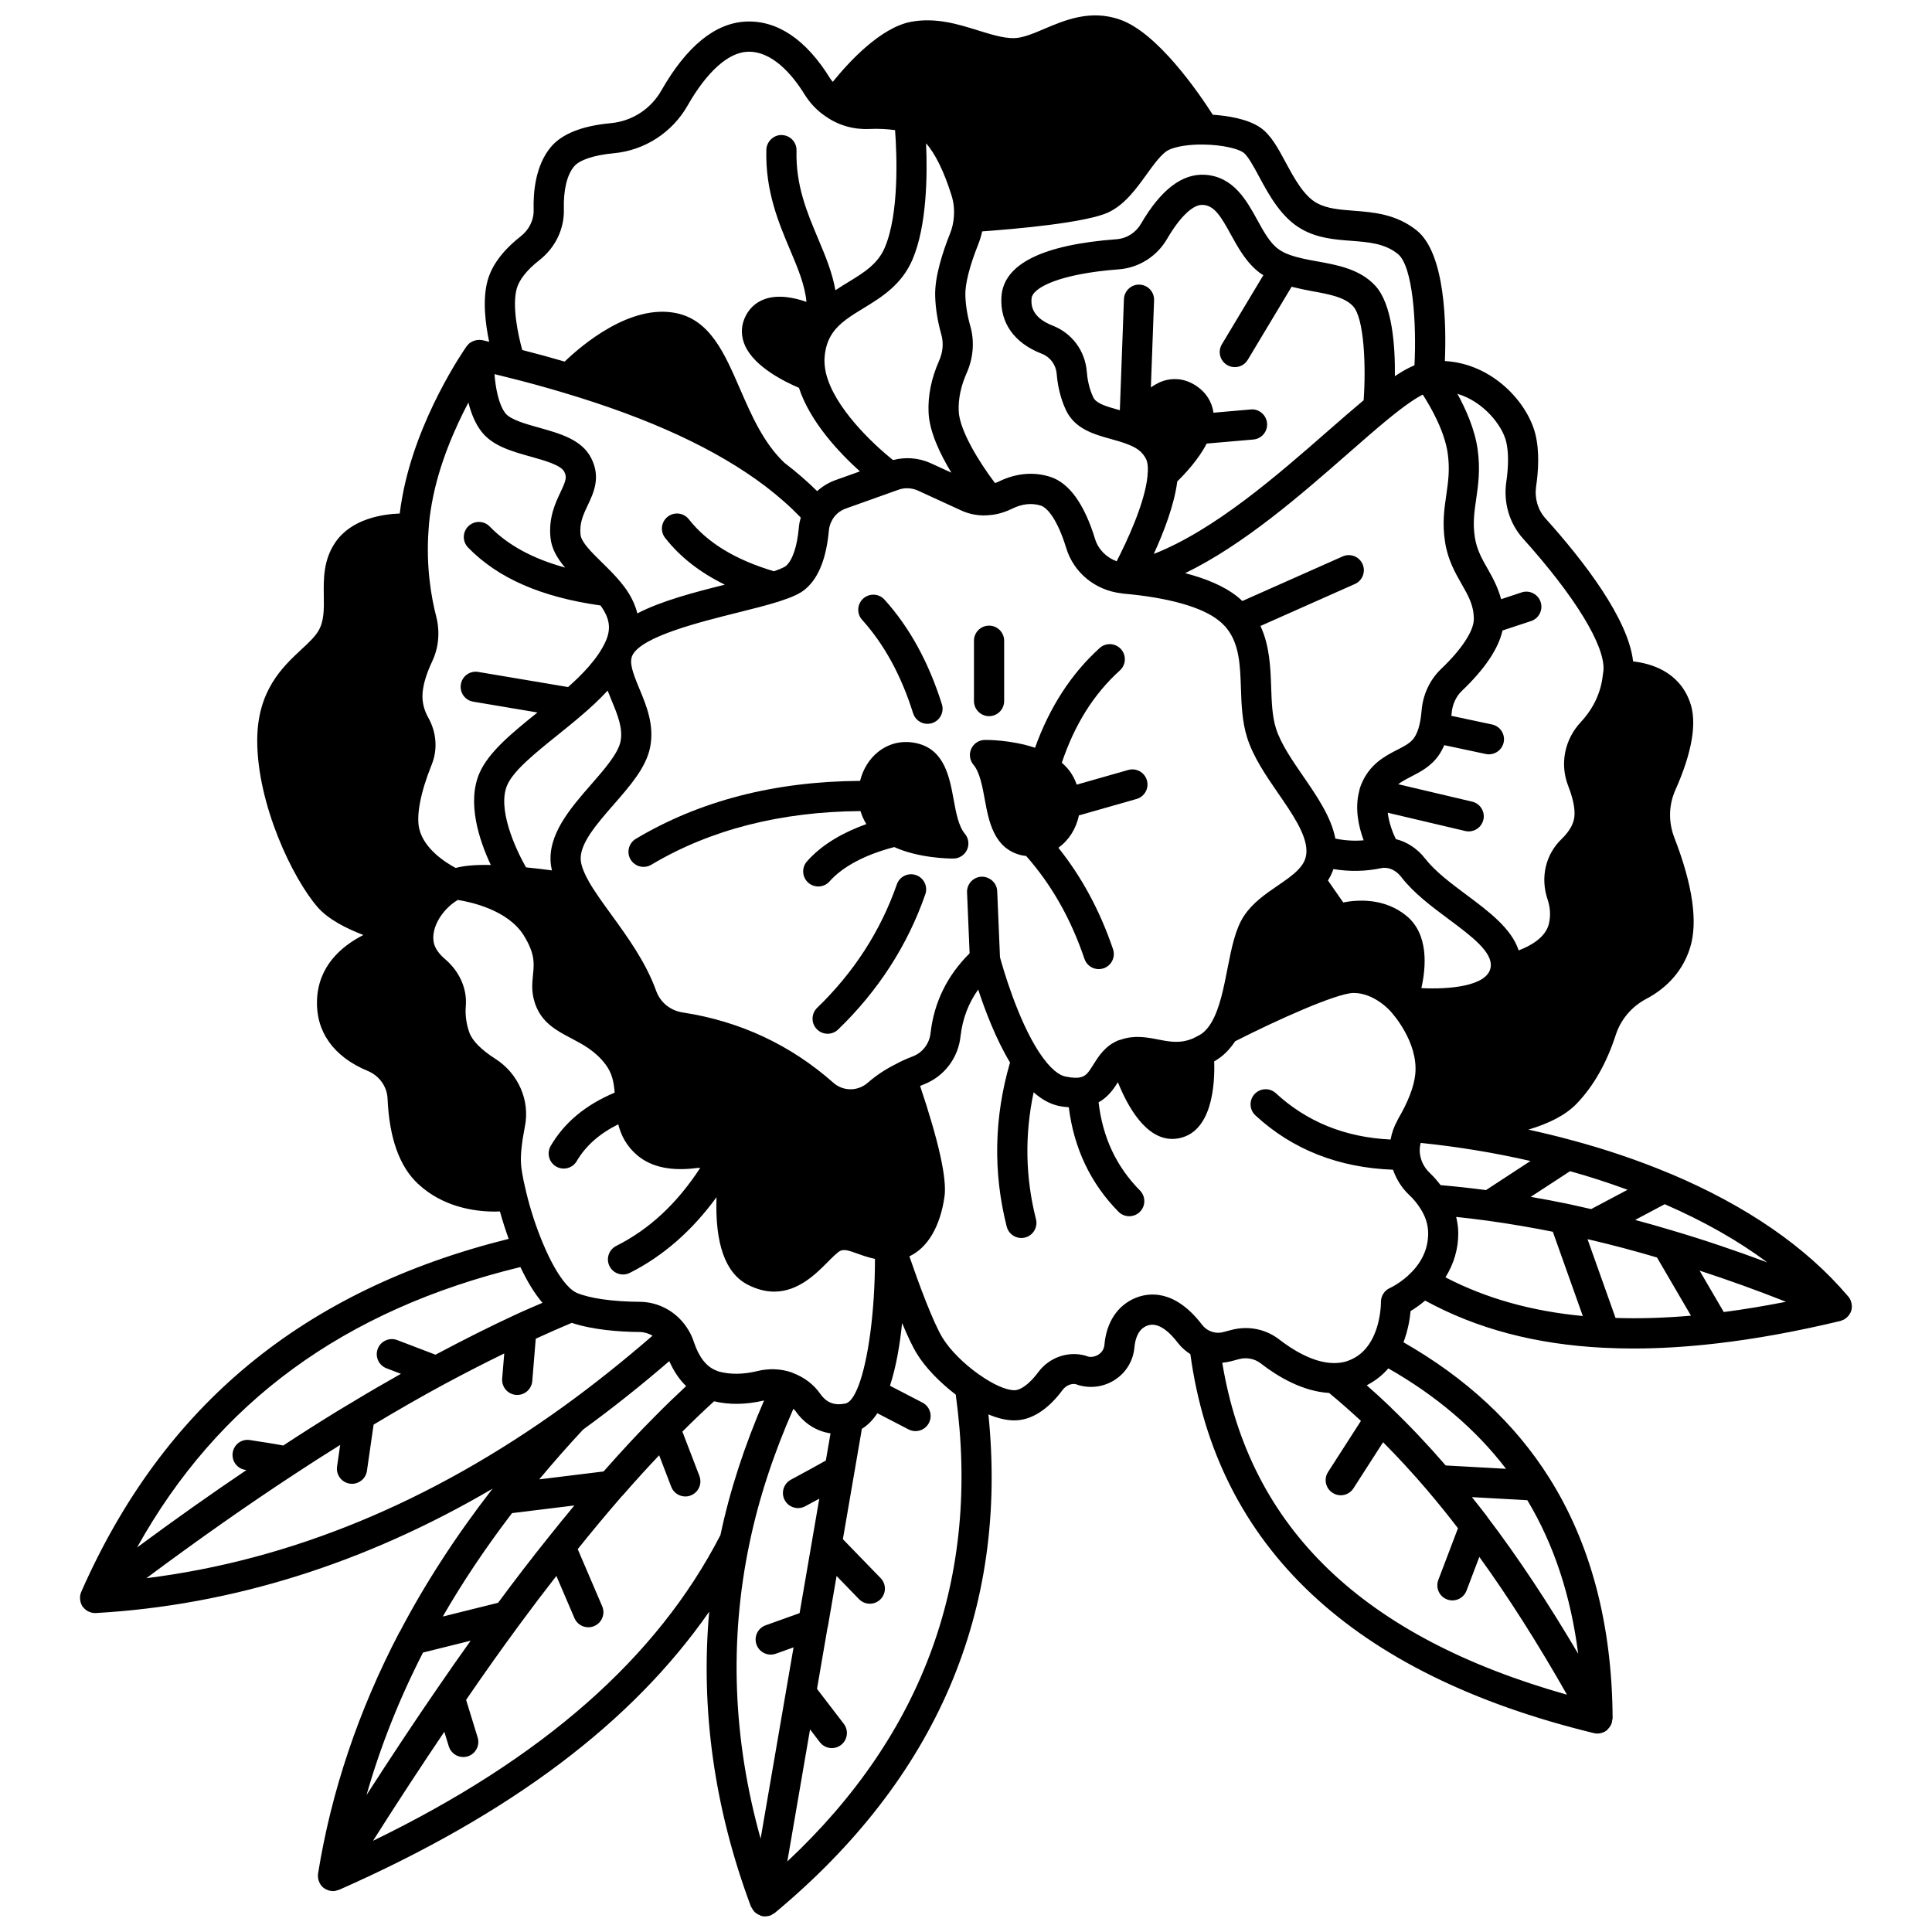 <?xml version="1.0" encoding="UTF-8"?>
<!-- Uploaded to: SVG Repo, www.svgrepo.com, Generator: SVG Repo Mixer Tools -->
<svg width="800px" height="800px" version="1.1" viewBox="144 144 512 512" xmlns="http://www.w3.org/2000/svg">
 <defs>
  <clipPath id="a">
   <path d="m165 148.09h470v503.81h-470z"/>
  </clipPath>
 </defs>
 <path d="m429.92 360.09 15.273-4.352c2.125-0.605 3.359-2.82 2.75-4.941-0.609-2.125-2.832-3.352-4.938-2.75l-13.664 3.891c-0.348-0.961-0.758-1.891-1.305-2.758-0.684-1.129-1.598-2.129-2.644-3.051 3.41-10.133 8.445-18.172 15.387-24.461 1.641-1.484 1.762-4.012 0.281-5.648-1.484-1.641-4.012-1.762-5.644-0.281-7.551 6.832-13.285 15.715-17.125 26.434-6.277-2.137-12.984-2.098-13.312-2.078-1.547 0.02-2.938 0.926-3.582 2.332-0.645 1.402-0.414 3.059 0.574 4.238 1.68 1.996 2.344 5.625 2.992 9.145 1.066 5.809 2.394 13.035 9.625 14.812 0.449 0.102 0.895 0.168 1.355 0.227 6.695 7.594 11.793 16.496 15.453 27.266 0.562 1.668 2.113 2.715 3.781 2.715 0.426 0 0.859-0.07 1.289-0.215 2.086-0.711 3.211-2.984 2.496-5.074-3.527-10.375-8.344-19.168-14.473-26.871 2.715-1.953 4.688-5 5.43-8.578z"/>
 <path d="m396.71 355.82c-1.066-5.809-2.394-13.035-9.531-14.793-3.75-0.941-7.473-0.156-10.465 2.227-2.387 1.898-4.023 4.637-4.789 7.688-22.594 0.137-42.492 5.258-59.422 15.355-1.898 1.133-2.519 3.582-1.391 5.481 0.75 1.254 2.078 1.953 3.438 1.953 0.695 0 1.402-0.18 2.043-0.562 15.691-9.355 34.352-14.059 55.441-14.227 0.367 1.219 0.891 2.379 1.559 3.453-5.566 1.992-11.5 5.074-15.746 9.891-1.461 1.656-1.301 4.184 0.355 5.641 0.754 0.668 1.703 1 2.644 1 1.105 0 2.211-0.457 3-1.355 3.461-3.926 9.527-7.121 17.137-9.09 6.371 2.883 14.195 3.043 15.523 3.043h0.184c1.543-0.02 2.938-0.926 3.582-2.336 0.645-1.406 0.414-3.055-0.578-4.238-1.676-1.98-2.34-5.617-2.984-9.129z"/>
 <path d="m386.76 375.91c-2.07-0.727-4.367 0.371-5.09 2.461-4.297 12.332-11.402 23.336-21.113 32.707-1.586 1.535-1.637 4.066-0.102 5.652 0.785 0.816 1.832 1.223 2.879 1.223 1 0 2-0.371 2.773-1.121 10.621-10.25 18.398-22.305 23.109-35.832 0.73-2.082-0.375-4.356-2.457-5.09z"/>
 <path d="m385.98 333.02c0.535 1.707 2.109 2.805 3.816 2.805 0.395 0 0.797-0.059 1.195-0.184 2.106-0.66 3.277-2.906 2.617-5.012-3.477-11.082-8.59-20.41-15.207-27.719-1.48-1.641-4.012-1.762-5.644-0.281-1.637 1.484-1.762 4.012-0.281 5.644 5.832 6.449 10.379 14.773 13.504 24.746z"/>
 <path d="m406.11 333.79c2.211 0 4-1.793 4-4v-15.992c0-2.207-1.789-4-4-4-2.211 0-4 1.793-4 4v15.992c0.004 2.207 1.789 4 4 4z"/>
 <g clip-path="url(#a)">
  <path d="m634.75 490.05c-0.016-0.395-0.09-0.781-0.219-1.156-0.027-0.082-0.047-0.172-0.082-0.258-0.156-0.359-0.348-0.707-0.609-1.016-0.051-0.059-0.109-0.117-0.16-0.176-0.008-0.008-0.016-0.016-0.023-0.023-11.016-12.973-26.836-23.875-47.059-32.41-0.027-0.012-0.059-0.008-0.094-0.02-8.164-3.43-16.918-6.406-26-8.832-3.742-1.023-7.582-1.941-11.461-2.801 5.121-1.516 9.758-3.703 12.805-6.891 4.457-4.637 7.945-10.781 10.359-18.246 1.312-4.035 4.156-7.402 7.957-9.449 4.082-2.125 9.426-6.215 11.73-13.629 2.102-6.762 0.703-16.57-4.172-29.148-1.586-4.09-1.516-8.535 0.203-12.48 4.566-10.234 5.879-18.148 3.914-23.496-2.894-8.059-10.301-10.203-15.047-10.738-1.289-11.328-13.066-26.613-23.215-37.887-2.027-2.25-2.93-5.344-2.496-8.449 0.559-3.75 0.98-9.207-0.195-13.91-2.066-8.324-11.27-18.645-23.98-19.355 0.395-9.391 0.188-28.48-7.469-34.621-5.426-4.348-11.445-4.809-16.754-5.219-3.609-0.277-7.031-0.539-9.723-2.039-3.461-1.91-6.004-6.621-8.25-10.781-2.086-3.871-3.894-7.219-6.602-9.133-3.523-2.5-9.254-3.25-12.711-3.481-3.656-5.719-14.617-21.766-24.641-25.23-7.812-2.707-14.543 0.152-19.941 2.445-3.008 1.281-5.848 2.488-8.238 2.488-2.809 0-6.008-1-9.402-2.055-5.262-1.641-11.219-3.5-17.793-2.269-8.094 1.566-16.434 10.641-20.688 15.906-0.215-0.285-0.469-0.535-0.656-0.84-6.328-10.289-13.973-15.523-22.391-15.133-8.152 0.391-15.691 6.543-22.398 18.289-2.777 4.891-7.777 8.117-13.371 8.633-7.727 0.715-13.105 2.891-15.992 6.445-3.922 4.789-4.594 11.605-4.465 16.488 0.082 2.734-1.191 5.328-3.512 7.133-4.641 3.652-7.574 7.582-8.703 11.688-1.371 5.023-0.578 11.41 0.426 16.184-0.602-0.141-1.18-0.297-1.789-0.434-0.148-0.031-0.293-0.016-0.438-0.031-0.082-0.008-0.152-0.055-0.234-0.059-0.074-0.004-0.141 0.027-0.215 0.027-0.344 0-0.676 0.047-1 0.133-0.434 0.105-0.812 0.277-1.168 0.504-0.105 0.066-0.219 0.113-0.316 0.188-0.223 0.176-0.402 0.387-0.582 0.613-0.066 0.078-0.152 0.137-0.211 0.223-0.543 0.773-13.352 19.121-17.098 40.125-0.273 1.469-0.484 2.871-0.648 4.219-4.84 0.188-12.801 1.484-17.027 7.594-3.231 4.688-3.16 9.754-3.094 14.223 0.051 3.609 0.098 6.727-1.441 9.309-0.965 1.613-2.621 3.16-4.547 4.945-4.918 4.582-11.656 10.855-11.656 24.094 0 16.812 9.301 36.453 16.02 44.172 2.75 3.16 7.477 5.59 12.113 7.359-6.051 3.094-11.941 8.359-12.293 17.25-0.32 8.391 4.445 15.051 13.414 18.758 3.129 1.305 5.16 4.152 5.293 7.438 0.449 10.336 3.148 17.895 8.02 22.457 6.66 6.25 15.105 7.398 20.41 7.398 0.488 0 0.906-0.02 1.34-0.035 0.684 2.461 1.469 4.906 2.328 7.266-54.41 13.543-91.531 44.152-113.29 93.566-0.148 0.336-0.238 0.688-0.293 1.043-0.008 0.059 0 0.121-0.004 0.18-0.039 0.398-0.008 0.797 0.07 1.188 0.023 0.113 0.043 0.219 0.074 0.332 0.121 0.398 0.281 0.793 0.523 1.145 0.02 0.031 0.051 0.051 0.074 0.082 0.016 0.02 0.016 0.047 0.035 0.066 0.027 0.035 0.07 0.047 0.105 0.082 0.363 0.445 0.797 0.809 1.297 1.055 0.043 0.02 0.094 0.031 0.137 0.051 0.512 0.23 1.062 0.375 1.641 0.375h0.004c0.07 0 0.148 0 0.219-0.004 36.039-2.055 71.309-13.133 105.17-32.98-0.016 0.02-0.023 0.043-0.039 0.062-0.023 0.031-0.051 0.062-0.074 0.098-0.035 0.043-0.094 0.062-0.125 0.109-9.609 12.41-17.812 25.102-24.41 37.719-0.031 0.055-0.09 0.09-0.121 0.148-10.777 20.602-18.016 42.105-21.52 63.91-0.004 0.02 0 0.035 0 0.055-0.062 0.449-0.031 0.887 0.047 1.32 0.023 0.117 0.051 0.223 0.082 0.34 0.109 0.383 0.27 0.746 0.488 1.082 0.035 0.055 0.055 0.117 0.098 0.168 0.219 0.309 0.48 0.586 0.793 0.828 0.062 0.047 0.141 0.062 0.203 0.109 0.051 0.035 0.074 0.09 0.129 0.121 0.176 0.113 0.367 0.168 0.555 0.242 0.125 0.051 0.238 0.125 0.371 0.164 0.387 0.121 0.785 0.195 1.184 0.195h0.004 0.004c0.496 0 0.977-0.125 1.441-0.305 0.055-0.02 0.117-0.012 0.172-0.035 45.363-20.027 77.621-44.273 98.086-73.711-2.305 25.898 1.332 52.105 11.07 78.172 0.043 0.121 0.156 0.195 0.211 0.312 0.172 0.355 0.383 0.672 0.652 0.965 0.141 0.152 0.277 0.293 0.438 0.418 0.312 0.246 0.66 0.418 1.039 0.562 0.137 0.051 0.234 0.168 0.375 0.203 0.074 0.02 0.152 0.016 0.227 0.031 0.043 0.008 0.074 0.039 0.121 0.047 0.227 0.039 0.449 0.055 0.672 0.055h0.008 0.004c0.059 0 0.109-0.027 0.168-0.027 0.406-0.016 0.812-0.074 1.191-0.211 0.258-0.094 0.477-0.262 0.707-0.402 0.16-0.102 0.34-0.156 0.488-0.281 42.914-35.688 61.906-80.121 56.625-132.13 2.231 0.938 4.582 1.59 6.871 1.59 4.473 0 8.906-2.805 12.801-8.082 0.945-1.262 2.504-1.801 3.602-1.48 0.105 0.039 0.414 0.16 0.52 0.188 3.356 1.012 6.953 0.477 9.863-1.469 2.848-1.898 4.68-4.93 5.027-8.375 0.398-4.621 2.598-5.551 3.309-5.848 3.019-1.246 6.164 1.816 8.312 4.641 0.914 1.172 2.031 2.094 3.215 2.883 6.984 51.027 42.883 84.824 106.85 100.4 0.004 0 0.008 0 0.008 0.004 0.031 0.008 0.059 0.016 0.094 0.023 0.312 0.074 0.629 0.113 0.945 0.113h0.004c0.391 0 0.785-0.078 1.172-0.195 0.113-0.035 0.211-0.078 0.32-0.125 0.141-0.055 0.289-0.094 0.426-0.164 0.09-0.047 0.141-0.133 0.223-0.188 0.109-0.07 0.234-0.105 0.34-0.184 0.105-0.082 0.148-0.211 0.242-0.309 0.258-0.246 0.473-0.512 0.652-0.812 0.113-0.184 0.211-0.359 0.293-0.559 0.137-0.344 0.203-0.695 0.238-1.066 0.016-0.141 0.094-0.27 0.094-0.41-0.125-24.863-5.793-46.348-16.855-63.848-9.078-14.406-22.07-26.422-38.566-35.832 1.199-3.18 1.695-6.231 1.883-8.277 1.074-0.645 2.438-1.578 3.856-2.773 13.719 7.477 29.246 11.602 47.398 12.504 0.059 0.004 0.125 0 0.18 0.004 0.008 0 0.012 0.004 0.02 0.004 0.004 0 0.008-0.004 0.012-0.004 2.461 0.121 4.973 0.188 7.547 0.188 7.07 0 14.551-0.461 22.332-1.375 10.086-1.168 21.035-3.16 32.539-5.922 0.031-0.008 0.062-0.027 0.098-0.035 0.148-0.039 0.281-0.105 0.426-0.16 0.199-0.078 0.395-0.156 0.574-0.266 0.133-0.074 0.246-0.172 0.371-0.266 0.168-0.129 0.328-0.266 0.477-0.418 0.105-0.109 0.199-0.223 0.293-0.348 0.141-0.184 0.258-0.379 0.363-0.586 0.039-0.082 0.109-0.145 0.145-0.23 0.016-0.039 0.008-0.078 0.023-0.121 0.027-0.07 0.074-0.137 0.102-0.207 0.125-0.375 0.172-0.758 0.184-1.145 0.008-0.07-0.012-0.148-0.016-0.234zm-33.934 1.652-6.406-10.973c7.508 2.445 15.16 5.195 22.895 8.254-5.691 1.117-11.219 2.043-16.488 2.719zm-13.895-21.68c-3.117-0.945-6.328-1.855-9.598-2.727l7.848-4.168c10.375 4.512 19.453 9.668 27.184 15.418-8.629-3.207-17.145-6.086-25.434-8.523zm-146.48-50.34c-3.551 1.43-5.277 4.199-6.664 6.422-1.449 2.328-2.09 3.164-3.703 3.441-0.586 0.121-1.738 0.168-3.805-0.27-1.418-0.309-3.777-1.68-6.934-6.473-5.75-8.816-9.652-22.645-10.328-25.129l-0.738-17.512c-0.094-2.207-1.984-3.871-4.164-3.828-2.207 0.094-3.918 1.957-3.828 4.164l0.68 16.137c-5.934 5.898-9.41 12.969-10.34 21.07-0.293 2.84-2.09 5.231-4.699 6.238-1.902 0.73-3.34 1.398-4.516 2.055-0.082 0.035-0.16 0.082-0.242 0.125-0.008 0.004-0.02 0.008-0.027 0.016-2.586 1.297-4.981 2.898-7.125 4.766-2.68 2.352-6.547 2.352-9.188 0.012-11.336-10.027-24.738-16.281-39.84-18.594-3.348-0.504-6-2.668-7.113-5.797-2.711-7.531-7.574-14.23-11.863-20.137-2.25-3.102-4.383-6.039-5.891-8.664-1.289-2.281-2.008-4.102-2.188-5.551-0.531-4.371 4.172-9.758 8.715-14.961 4.371-5.004 8.492-9.727 9.617-15.008 1.242-5.938-0.926-11.164-2.848-15.773-1.766-4.258-2.766-6.984-1.746-8.898 2.648-4.91 17.754-8.676 27.746-11.172 4.055-1.012 7.883-1.969 10.992-2.953 0.008-0.004 0.016-0.004 0.023-0.008 0.008-0.004 0.016-0.004 0.023-0.008 3.188-1.035 5.648-2.031 7.184-3.453 3.348-2.926 5.379-8.098 6.031-15.383 0.074-0.859 0.32-1.695 0.766-2.539 0.742-1.508 2.106-2.699 3.793-3.277l13.883-4.957c0.734-0.266 1.504-0.395 2.277-0.395 0.98 0 1.969 0.207 2.898 0.625l11.254 5.172c2.453 1.176 5.234 1.629 7.887 1.301 1.867-0.148 3.812-0.711 5.805-1.676 2.644-1.305 5.207-1.578 7.621-0.816 1.742 0.551 4.418 3.781 6.691 11.172 1.98 6.586 7.691 11.258 14.625 12.066 0.027 0.004 0.051 0.008 0.078 0.012 0.141 0.016 0.273 0.055 0.41 0.066 11.926 1.043 20.902 3.562 25.309 7.121 0.836 0.656 1.551 1.359 2.184 2.148 3.316 4.16 3.512 9.805 3.715 15.785 0.145 4.328 0.297 8.797 1.633 13.062 1.637 5.227 5.031 10.148 8.309 14.91 3.652 5.297 7.422 10.773 7.422 15.168 0 1.887-0.648 3.367-2.18 4.957-1.41 1.484-3.375 2.828-5.453 4.25-3.246 2.223-6.602 4.523-8.883 7.957-2.34 3.488-3.344 8.602-4.406 14.02-1.016 5.172-2.062 10.52-4.211 14.191-0.891 1.539-1.934 2.672-3.047 3.332-0.723 0.41-1.406 0.754-1.98 1.016-3.356 1.383-6.086 0.848-9.254 0.227-2.957-0.578-6.293-1.176-9.84 0.09-0.039 0.012-0.078-0.004-0.125 0.008-0.039 0.012-0.066 0.043-0.113 0.055-0.082 0.027-0.184 0.031-0.289 0.074zm-68.984 91.699c0 0.004-0.004 0.004-0.008 0.008-0.008 0.012-0.004 0.027-0.012 0.039-1.031 2.621-2.18 4.266-3.387 4.519-2.992 0.605-5.043-0.215-6.75-2.68-1.738-2.441-4.191-4.273-7.109-5.387-0.02-0.008-0.027-0.023-0.047-0.035-0.023-0.012-0.051-0.008-0.074-0.02-0.125-0.043-0.23-0.113-0.355-0.152-2.875-0.961-5.981-1.066-8.961-0.332-3.769 0.91-7.191 0.961-10.238 0.133-0.152-0.039-0.324-0.105-0.574-0.211-0.004-0.004-0.012-0.004-0.016-0.008-0.074-0.031-0.129-0.051-0.227-0.102-2.516-1-4.465-3.512-5.777-7.406-0.426-1.344-1.031-2.609-1.758-3.711-2.785-4.356-7.484-6.984-12.578-7.043-7.25-0.047-13.207-0.891-16.75-2.367-0.984-0.414-4.543-2.582-8.945-13.109-1.77-4.18-3.363-9.035-4.469-13.699-1.023-4.195-1.277-6.328-1.34-7.262-0.172-2.332 0.164-5.609 1.008-9.969 1.43-6.867-1.703-14.09-7.812-17.988-3.688-2.336-6.129-4.801-6.894-6.965-0.82-2.305-1.137-4.688-0.938-7.082 0.367-4.465-1.625-9.039-5.387-12.281-1.617-1.348-2.699-2.844-3.047-4.242-0.16-0.621-0.215-1.352-0.164-2.09 0.273-3.519 2.949-7.332 6.481-9.445 3.371 0.531 13.27 2.629 17.477 9.402 3.012 4.863 2.75 7.441 2.445 10.43-0.25 2.477-0.531 5.277 0.969 8.699 1.883 4.305 5.586 6.254 9.168 8.137 3.125 1.648 6.367 3.352 9.039 6.852 1.797 2.336 2.254 4.805 2.469 7.547-7.727 3.258-13.301 7.887-16.945 14.102-1.117 1.906-0.48 4.356 1.422 5.473 0.637 0.371 1.332 0.547 2.019 0.547 1.371 0 2.711-0.707 3.449-1.977 2.398-4.09 6.055-7.289 11.004-9.758 0.707 2.812 2.121 5.816 5.254 8.387 3.684 3.012 8.949 4.082 15.645 3.188 0.277-0.035 0.551-0.031 0.824-0.02-6.184 9.48-13.488 16.273-22.254 20.676-1.977 0.992-2.769 3.394-1.781 5.367 0.699 1.398 2.109 2.203 3.578 2.203 0.602 0 1.215-0.137 1.789-0.426 8.82-4.426 16.516-11.176 22.988-20.055-0.434 12.332 2.336 20.172 8.309 23.203 2.527 1.293 4.852 1.82 6.988 1.82 6.383 0 11.055-4.711 14.164-7.836 1.145-1.156 2.715-2.734 3.398-3 1.074-0.402 2.102-0.105 4.59 0.801 1.305 0.477 2.824 0.996 4.539 1.363 0 14.027-1.82 27.105-4.418 33.762zm-54.047 8.125s-0.004 0 0 0c-0.02 0.02-0.039 0.035-0.055 0.055-4.117 4.117-8.523 8.859-13.391 14.391l-17.066 2.094c3.66-4.383 7.531-8.793 11.629-13.199 7.664-5.562 15.328-11.66 22.844-18.137 1.199 2.715 2.699 4.926 4.465 6.617-2.789 2.598-5.602 5.301-8.426 8.18zm-28.055 31.887c-4.359 5.422-8.742 11.129-13.355 17.363l-14.66 3.644c5.285-9.176 11.438-18.355 18.355-27.41l16.52-2.027c-2.371 2.848-4.656 5.648-6.859 8.43zm-29.531 40.145c-6.078 8.836-12.285 18.211-18.691 28.164 3.648-12.816 8.66-25.445 14.973-37.762l12.621-3.137c-3.019 4.231-6.004 8.48-8.902 12.734zm-37.602-56.977c3.793-2.512 7.777-5.047 11.93-7.637l-0.828 5.731c-0.312 2.184 1.203 4.215 3.391 4.527 0.191 0.027 0.387 0.039 0.574 0.039 1.957 0 3.668-1.434 3.953-3.426l1.766-12.254c6.195-3.723 12.43-7.305 18.562-10.621 5.688-3.055 10.98-5.766 16.059-8.238l-0.547 6.668c-0.18 2.199 1.457 4.129 3.66 4.312 0.113 0.008 0.223 0.012 0.332 0.012 2.062 0 3.805-1.582 3.984-3.672l0.922-11.227c3.18-1.461 6.371-2.875 9.539-4.203 5.59 1.859 12.699 2.387 17.973 2.422 1.219 0.012 2.391 0.359 3.434 0.977-7.715 6.68-15.578 12.965-23.441 18.652-35.41 25.566-72.582 40.867-110.69 45.609 13.707-10.203 26.711-19.344 39.426-27.672zm76.09-201.15c0.004-0.004 0.008-0.004 0.008-0.008 0.008-0.008 0.016-0.012 0.023-0.02 2.012-1.719 4.398-3.883 6.691-6.363 0.324 0.836 0.66 1.668 0.992 2.473 1.617 3.883 3.141 7.551 2.41 11.051-0.691 3.234-4.312 7.387-7.82 11.398-5.43 6.227-11.586 13.277-10.629 21.203 0.062 0.496 0.172 1.008 0.289 1.52-2.059-0.281-4.414-0.562-6.883-0.809-2.938-5.168-7.648-15.672-4.973-21.801 1.691-3.863 7.289-8.367 13.219-13.145 2.215-1.785 4.492-3.613 6.672-5.5zm2.367-67.996c-2.469-4.902-8.25-6.516-13.84-8.082-3.566-0.996-7.602-2.125-8.922-3.844-1.746-2.262-2.574-6.535-2.871-10.34 1.059 0.262 2.113 0.508 3.191 0.793 5.188 1.277 10.383 2.699 15.445 4.227 22.766 6.812 40.133 14.871 53.062 24.621 3.617 2.758 6.723 5.516 9.461 8.363-0.246 0.879-0.434 1.785-0.508 2.691-0.441 4.934-1.656 8.602-3.406 10.133-0.148 0.129-0.785 0.578-3.18 1.418-10.27-3.062-17.676-7.566-22.559-13.781-1.359-1.734-3.879-2.039-5.609-0.676-1.738 1.363-2.043 3.879-0.676 5.613 3.984 5.074 9.227 9.164 15.824 12.391-8.172 2.043-16.828 4.305-23.188 7.621-0.996-4.09-3.383-7.016-4.484-8.355-1.555-1.871-3.262-3.551-4.918-5.172-2.691-2.637-5.465-5.359-5.656-7.344-0.309-3.102 0.73-5.297 1.93-7.832 1.555-3.289 3.488-7.371 0.902-12.445zm62.215-22.52c-0.008-0.027-0.027-0.051-0.035-0.078-0.336-1.668-0.449-3.098-0.316-4.383 0.23-2.434 0.918-4.457 2.113-6.188 1.871-2.723 4.918-4.578 8.145-6.547 4.758-2.898 10.152-6.188 13.031-12.945 3.828-8.988 3.957-22.469 3.586-30.777 2.406 2.695 4.777 7.496 6.754 13.82 0.547 1.734 0.754 3.578 0.625 5.516-0.098 1.602-0.445 3.16-1.043 4.633-1.867 4.668-4.066 11.312-3.922 16.457 0.078 3.238 0.625 6.691 1.633 10.27 0.637 2.246 0.426 4.648-0.613 6.977-2.031 4.613-2.961 9.191-2.773 13.582 0.176 5.086 3.043 11.078 6.047 16.031l-5.539-2.543c-3.199-1.426-6.676-1.648-9.918-0.797-5.324-4.238-15.621-13.949-17.773-23.027zm93.094 28.684c2.074-2.019 5.633-5.82 7.797-10.027l12.367-1.074c2.199-0.191 3.828-2.133 3.633-4.332-0.191-2.203-2.18-3.859-4.332-3.633l-9.883 0.859c-0.402-3.164-2.184-5.242-3.551-6.367-3.356-2.754-6.617-2.785-8.758-2.32-1.551 0.336-2.961 1.074-4.266 1.973l0.848-23.086c0.082-2.207-1.641-4.062-3.848-4.141-2.16-0.121-4.062 1.645-4.141 3.852l-1.082 29.434c-0.07-0.02-0.145-0.043-0.211-0.059-3.762-1.047-6.098-1.801-6.844-3.379-1.168-2.488-1.578-5.07-1.711-6.82-0.453-5.473-3.871-10.113-8.945-12.125-6.023-2.316-5.777-5.887-5.691-7.215 0.215-2.91 7.547-6.578 23.16-7.742 5.309-0.418 10.086-3.449 12.77-8.09 3.383-5.789 6.938-9.258 9.559-8.98 2.988 0.195 4.723 3.09 7.305 7.801 1.965 3.574 4.188 7.625 7.812 10.293 0.262 0.191 0.555 0.34 0.828 0.52l-10.992 18.32c-1.137 1.895-0.523 4.352 1.371 5.484 0.645 0.387 1.355 0.57 2.055 0.57 1.359 0 2.684-0.691 3.43-1.938l11.621-19.363c1.82 0.461 3.648 0.844 5.449 1.172 4.406 0.797 8.57 1.547 10.82 3.965 3.019 3.203 3.457 16.18 2.82 24.941-2.871 2.398-5.945 5.07-9.262 7.973-13.68 11.977-30.195 26.406-46.355 32.762 2.566-5.59 5.457-13 6.227-19.227zm65.059-23.008c2.141 3.328 5.773 9.66 6.613 15.559 0.605 4.262 0.129 7.547-0.375 11.016-0.539 3.719-1.098 7.57-0.336 12.457 0.719 4.734 2.676 8.156 4.398 11.176 1.809 3.16 3.234 5.656 3.234 9.293 0 3.109-3.254 8.07-8.742 13.277-2.988 2.891-4.805 6.875-5.113 11.125-0.109 1.109-0.246 2.293-0.523 3.465-0.332 1.469-0.824 2.695-1.434 3.578-0.934 1.367-2.519 2.18-4.523 3.211-3.266 1.68-7.332 3.773-9.555 9.273-0.176 0.469-0.352 0.996-0.414 1.289-0.016 0.047-0.012 0.098-0.027 0.145-0.004 0.023-0.023 0.039-0.027 0.059-0.008 0.039 0.004 0.074-0.004 0.117-1.246 4.641-0.164 9.484 1.164 13.078-2.504 0.227-4.984 0.059-7.496-0.449-1.098-5.699-4.828-11.156-8.48-16.457-2.938-4.269-5.984-8.688-7.262-12.758-1.008-3.231-1.137-6.981-1.273-10.949-0.176-5.211-0.402-10.957-2.832-16.188l25.023-11.121c2.019-0.898 2.922-3.258 2.031-5.277-0.898-2.016-3.254-2.93-5.277-2.031l-26.586 11.816c-0.41-0.379-0.82-0.766-1.266-1.117-3.574-2.887-8.582-4.887-13.883-6.266 15.578-7.562 30.617-20.719 43.312-31.836 3.731-3.262 7.203-6.305 10.355-8.898 0.031-0.023 0.059-0.047 0.094-0.074 4.508-3.703 7.375-5.586 9.203-6.512zm54.277 210.73-9.648 5.121c-1.754-0.398-3.519-0.797-5.273-1.18l-1.059-0.23c-3.156-0.656-6.394-1.262-9.688-1.832l10.426-6.801c5.242 1.449 10.305 3.121 15.242 4.922zm-37.523 0.086c-4.121-0.539-8.148-0.98-12.031-1.316-0.871-1.141-1.809-2.242-2.879-3.246-1.461-1.383-2.391-3.223-2.609-5.172-0.105-0.938-0.016-1.867 0.207-2.769 9.723 0.992 19.586 2.602 29.105 4.793zm-17.121-53.523c1.246-5.551 1.992-14.277-3.957-19.156-5.762-4.731-12.797-4.32-16.754-3.551l-4.051-5.824c0.625-0.965 1.086-1.977 1.457-3.019 4.273 0.719 8.562 0.633 12.75-0.262 0.496-0.094 0.645-0.082 1.07-0.051 1.445 0.039 3.035 0.965 4.144 2.406 3.324 4.301 8.027 7.805 12.578 11.191 6.059 4.516 11.781 8.777 11.113 12.777-0.82 4.981-10.941 5.867-18.352 5.488zm9.223 60.633c2.715 0.289 5.473 0.613 8.285 0.996 5.957 0.824 11.758 1.828 17.328 2.934l7.945 22.332c-13.691-1.301-25.68-4.688-36.402-10.25 2.203-3.535 3.398-7.469 3.398-11.625 0.004-1.492-0.223-2.949-0.555-4.387zm13.23-205.52c0.668 2.676 0.684 6.508 0.039 10.828-0.773 5.484 0.855 10.934 4.465 14.945 13.746 15.27 21.711 28.332 21.305 34.805-0.027 0.262-0.043 0.52-0.098 0.781-0.027 0.133-0.047 0.27-0.062 0.402-0.473 4.699-2.445 8.949-5.863 12.633-4.32 4.637-5.59 11.125-3.32 16.938 1.812 4.625 1.832 7.316 1.527 8.773-0.352 1.703-1.457 3.477-3.242 5.227-4.297 4.086-5.734 10.258-3.75 16.078 0.719 2.156 0.832 4.32 0.344 6.41-0.871 3.66-4.844 5.863-8.016 7.07-1.887-5.789-7.891-10.293-13.77-14.676-4.113-3.066-8.371-6.242-11.023-9.664-2.062-2.676-4.922-4.473-7.758-5.148-0.855-1.773-1.84-4.375-2.141-6.992l20.531 4.84c0.309 0.074 0.617 0.109 0.918 0.109 1.812 0 3.453-1.238 3.891-3.082 0.504-2.152-0.828-4.301-2.977-4.809l-19.59-4.617c0.898-0.68 1.984-1.281 3.356-1.984 2.523-1.301 5.387-2.766 7.445-5.781 0.535-0.773 0.992-1.656 1.402-2.586l10.996 2.34c0.281 0.059 0.559 0.09 0.836 0.09 1.848 0 3.508-1.289 3.91-3.168 0.457-2.16-0.918-4.281-3.082-4.742l-10.785-2.297c0.02-0.18 0.047-0.371 0.062-0.543 0.176-2.383 1.137-4.531 2.688-6.031 6.129-5.828 9.723-11.203 10.809-16.035l7.559-2.5c2.094-0.691 3.238-2.953 2.543-5.051-0.691-2.094-2.961-3.246-5.051-2.539l-5.418 1.793c-0.828-3.09-2.207-5.664-3.527-7.977-1.516-2.648-2.941-5.148-3.438-8.426-0.578-3.715-0.152-6.668 0.348-10.09 0.535-3.699 1.148-7.891 0.379-13.289-0.75-5.273-3.129-10.605-5.352-14.652 7.004 2.098 11.863 8.406 12.91 12.617zm-65.453-70.156c2.629 4.875 5.902 10.941 11.41 13.98 4.215 2.348 8.676 2.688 12.992 3.019 4.754 0.363 8.863 0.68 12.363 3.484 4.031 3.234 4.969 18.578 4.406 29.5-1.535 0.641-3.238 1.578-5.195 2.887 0.098-8.102-0.691-19.195-5.258-24.039-4.047-4.348-9.988-5.418-15.234-6.367-2.656-0.48-5.168-0.934-7.402-1.754-1.172-0.41-2.164-0.922-3.035-1.566-2.215-1.633-3.836-4.582-5.555-7.711-2.797-5.094-6.273-11.434-13.789-11.93-6.102-0.395-11.746 3.961-16.992 12.941-1.398 2.41-3.762 3.918-6.473 4.133-19.625 1.465-29.898 6.555-30.523 15.148-0.477 6.969 3.359 12.383 10.758 15.23 2.195 0.867 3.684 2.91 3.883 5.309 0.188 2.398 0.766 6.004 2.445 9.59 2.359 5.008 7.445 6.426 11.934 7.672 1.652 0.461 3.215 0.895 4.703 1.504 2.344 0.914 3.723 2.055 4.613 3.824 0.266 0.516 0.535 1.535 0.457 3.375-0.059 0.332-0.098 0.652-0.074 0.988-0.688 7.391-5.707 17.887-8.191 22.707-2.711-1-4.891-3.152-5.723-5.918-2.871-9.336-6.887-14.879-11.926-16.473-4.379-1.387-9.078-0.949-13.551 1.25-0.355 0.172-0.695 0.289-1.039 0.41-4.129-5.422-9.441-14.004-9.617-19.098-0.137-3.191 0.574-6.574 2.094-10.031 1.781-3.984 2.133-8.387 1-12.391-0.824-2.926-1.273-5.719-1.332-8.305-0.082-2.914 1.141-7.754 3.352-13.27 0.473-1.168 0.836-2.375 1.105-3.598 8.512-0.609 27.844-2.269 33.641-5.137 4.238-2.062 7.25-6.246 9.91-9.934 1.969-2.727 4-5.547 5.824-6.488 1.836-0.926 5.519-1.539 9.41-1.449 5.012 0.078 9.035 1.117 10.43 2.106 1.176 0.836 2.773 3.793 4.18 6.398zm-196.75 29.703c0.656-2.383 2.711-4.981 5.918-7.5 4.34-3.375 6.738-8.355 6.582-13.664-0.133-4.965 0.809-8.941 2.668-11.207 1.426-1.754 5.266-3.047 10.535-3.535 8.188-0.754 15.512-5.481 19.578-12.637 5.113-8.953 10.738-14.02 15.828-14.262 6.516-0.293 11.91 5.992 15.215 11.359 1.504 2.402 3.504 4.449 5.652 5.828 3.297 2.316 7.352 3.465 11.402 3.277 2.598-0.121 4.836 0.027 6.894 0.305 0.477 6.5 1.121 22.09-2.723 31.125-1.875 4.402-5.562 6.648-9.832 9.25-1.086 0.66-2.18 1.344-3.258 2.059-0.805-4.648-2.644-9.07-4.57-13.641-2.941-6.969-5.984-14.172-5.734-23.383 0.059-2.207-1.68-4.047-3.891-4.106-2.074-0.109-4.047 1.676-4.106 3.887-0.301 10.945 3.242 19.324 6.363 26.715 2.051 4.856 3.875 9.234 4.266 13.605-3.32-1.148-7.461-1.984-10.98-0.758-2.539 0.879-4.422 2.684-5.461 5.215-0.953 2.328-0.891 4.809 0.184 7.184 2.539 5.629 10.562 9.57 14.27 11.137 2.941 9.039 10.73 17.262 16.16 22.148l-6.301 2.25c-1.883 0.645-3.59 1.684-5.039 2.981-2.59-2.555-5.453-5.043-8.684-7.519-5.539-5.258-8.715-12.566-11.789-19.637-4.059-9.352-7.891-18.184-16.902-20.02-12.129-2.484-24.957 8.449-29.539 12.848-3.723-1.09-7.481-2.121-11.234-3.07-1.164-4.199-2.711-11.688-1.473-16.234zm-22.469 56.777c1.809-10.137 6.039-19.734 9.668-26.633 0.695 2.773 1.773 5.519 3.449 7.688 2.93 3.832 8.105 5.273 13.105 6.668 3.551 0.992 7.969 2.227 8.855 3.992 0.73 1.434 0.445 2.363-0.992 5.406-1.348 2.844-3.191 6.738-2.664 12.031 0.285 3 1.848 5.574 3.871 7.961-8.539-2.352-15.164-5.93-19.977-10.883-1.531-1.586-4.07-1.621-5.652-0.082-1.582 1.539-1.617 4.07-0.078 5.652 7.91 8.141 19.434 13.152 35.094 15.355 2.473 3.414 2.852 6.188 1.355 9.531-2.07 4.617-6.383 8.934-9.949 12.09l-23.809-4.008c-2.223-0.359-4.246 1.105-4.606 3.277-0.367 2.18 1.098 4.242 3.277 4.606l17.023 2.863c-6.644 5.352-12.891 10.418-15.352 16.023-3.422 7.844-0.07 17.867 2.988 24.387-4.641-0.094-7.473 0.289-9.301 0.793-2.598-1.379-8.34-4.965-9.648-10.332-0.859-3.516 0.328-9.707 3.25-16.961 1.676-4.059 1.332-8.676-0.918-12.625-0.969-1.746-1.473-3.598-1.496-5.496-0.027-2.488 0.875-5.734 2.617-9.414 1.68-3.57 2.055-7.731 1.051-11.734-1.34-5.188-2.777-13.391-2.039-23.117 0.121-2.172 0.406-4.473 0.875-7.039zm23.449 202.48c1.859 3.938 3.812 7.082 5.848 9.48-2.418 1.059-4.844 2.066-7.242 3.188-6.617 3.062-13.547 6.543-21.102 10.562l-10.145-3.871c-2.051-0.785-4.375 0.242-5.16 2.312-0.785 2.062 0.246 4.375 2.312 5.16l3.832 1.465c-4.324 2.441-8.652 4.941-12.93 7.539-1.266 0.734-2.496 1.473-3.762 2.25-5.176 3.184-9.922 6.207-14.5 9.215-2.016-0.395-4.832-0.832-8.832-1.449-2.234-0.348-4.227 1.164-4.562 3.344-0.336 2.184 1.16 4.223 3.344 4.559 0 0 0.145 0.023 0.301 0.047-9.422 6.367-19.012 13.129-28.992 20.52 21.477-38.578 54.895-62.965 101.59-74.32zm-39.055 152.05c6.523-10.285 12.773-19.828 18.895-28.887l1.188 3.863c0.531 1.719 2.109 2.828 3.824 2.828 0.387 0 0.785-0.059 1.176-0.176 2.109-0.652 3.293-2.887 2.648-5l-3.066-9.977c4.566-6.66 9.281-13.328 14.062-19.824 3.394-4.613 6.648-8.902 9.863-13.016l4.789 11.184c0.648 1.516 2.125 2.422 3.676 2.422 0.527 0 1.062-0.105 1.574-0.328 2.031-0.867 2.973-3.219 2.098-5.25l-6.481-15.129c3.648-4.555 7.469-9.156 11.684-14.016 0.031-0.035 0.066-0.062 0.102-0.102 0.02-0.023 0.051-0.031 0.07-0.051 3.481-3.984 6.68-7.5 9.727-10.707l3.199 8.348c0.609 1.59 2.125 2.57 3.734 2.57 0.477 0 0.961-0.082 1.426-0.27 2.062-0.789 3.094-3.102 2.305-5.168l-4.508-11.754c2.836-2.84 5.641-5.527 8.402-8.031 4.047 0.965 8.48 0.906 13.246-0.219-5.141 11.863-9.07 23.824-11.562 35.66-16.77 32.551-46.988 59.137-92.07 81.027zm99.754-78.766c2.445-11.832 6.41-23.816 11.641-35.707 0.16 0.18 0.375 0.32 0.512 0.512 2.379 3.426 5.609 5.406 9.336 5.992l-1.238 7.199c-1.977 1.117-5.777 3.199-9.277 5.086-1.938 1.051-2.668 3.477-1.617 5.418 0.723 1.34 2.098 2.098 3.523 2.098 0.641 0 1.293-0.156 1.898-0.48 1.402-0.754 2.629-1.418 3.734-2.019l-5.219 30.336-9.004 3.227c-2.082 0.746-3.164 3.035-2.414 5.113 0.582 1.633 2.125 2.652 3.762 2.652 0.449 0 0.902-0.074 1.348-0.234l4.707-1.688-8.727 50.695c-7.324-26.215-8.355-52.449-2.965-78.199zm10.043 84.234 6.019-34.984 2.598 3.387c0.789 1.027 1.977 1.566 3.18 1.566 0.848 0 1.703-0.27 2.426-0.828 1.75-1.344 2.082-3.856 0.742-5.606l-7.102-9.258 2.785-16.199c0.02-0.078 0.066-0.145 0.078-0.223l2.324-13.496 5.941 6.129c0.785 0.809 1.828 1.215 2.871 1.215 1.004 0 2.008-0.375 2.781-1.129 1.582-1.535 1.625-4.07 0.082-5.652l-10.004-10.316 5.035-29.258c1.57-0.941 2.926-2.356 4.102-4.125l8.27 4.289c0.586 0.305 1.219 0.449 1.84 0.449 1.445 0 2.844-0.785 3.555-2.16 1.016-1.961 0.25-4.375-1.707-5.391l-8.617-4.469c1.637-5.004 2.633-10.879 3.215-16.617 1.355 3.246 2.727 6.207 3.945 8.168 2.203 3.606 5.996 7.531 10.273 10.801 6.637 48.227-8.391 89.777-44.633 123.71zm92.215-149.31c-4.762 2-7.672 6.453-8.191 12.48-0.137 1.367-1 2.137-1.504 2.473-0.914 0.617-2.055 0.785-2.805 0.57-0.105-0.043-0.414-0.16-0.527-0.191-4.598-1.383-9.688 0.324-12.637 4.254-2.242 3.039-4.625 4.856-6.383 4.856-2.195 0-5.676-1.551-9.336-4.152-0.02-0.012-0.039-0.023-0.055-0.035-0.02-0.016-0.039-0.023-0.059-0.035-3.992-2.82-7.641-6.488-9.539-9.594-2.594-4.191-6.5-14.867-8.832-21.664 4.809-2.266 8.164-7.84 9.309-15.859 0.668-4.719-1.535-14.609-6.469-29.301 0.32-0.133 0.59-0.258 0.953-0.395 5.426-2.094 9.172-7.031 9.77-12.832 0.527-4.582 2.066-8.656 4.668-12.324 1.789 5.449 4.684 13.098 8.438 19.348-4.211 14.434-4.535 29.055-0.879 43.484 0.461 1.812 2.086 3.016 3.875 3.016 0.328 0 0.656-0.039 0.988-0.125 2.141-0.543 3.434-2.719 2.894-4.859-2.828-11.148-3.004-22.426-0.621-33.629 2.144 1.902 4.356 3.113 6.676 3.613 0.965 0.203 1.793 0.27 2.641 0.355 1.359 10.855 5.758 20.164 13.168 27.684 0.785 0.797 1.816 1.191 2.852 1.191 1.012 0 2.027-0.383 2.809-1.152 1.57-1.547 1.586-4.082 0.043-5.652-6.301-6.394-9.887-14.078-10.977-23.379 2.504-1.387 3.977-3.516 5.121-5.324 2.594 6.453 7.359 15.02 14.406 15.02 0.445 0 0.902-0.035 1.367-0.105 9.301-1.445 9.941-14.488 9.742-20.465 0.113-0.062 0.207-0.102 0.324-0.164 2.027-1.203 3.773-2.953 5.234-5.148 10.719-5.469 26.973-12.801 31.395-12.801 5.519 0 9.676 4.75 9.746 4.828 0.02 0.023 0.051 0.031 0.07 0.055 0.027 0.031 0.043 0.07 0.07 0.105 0.074 0.078 7.352 7.934 6.445 16.59-0.344 3.266-1.875 7.25-4.543 11.812-0.023 0.035-0.035 0.078-0.055 0.117-0.023 0.043-0.039 0.082-0.062 0.129-0.012 0.02-0.02 0.039-0.027 0.059-0.02 0.039-0.035 0.07-0.055 0.113-0.883 1.59-1.48 3.281-1.789 5.035-12.102-0.578-22.219-4.723-30.406-12.27-1.613-1.496-4.144-1.395-5.648 0.227-1.496 1.625-1.395 4.156 0.23 5.648 9.836 9.082 22.113 13.875 36.469 14.395 0.863 2.5 2.281 4.801 4.25 6.656 1.113 1.043 2.07 2.188 2.887 3.457 1.457 2.188 2.168 4.406 2.168 6.777 0 3.769-1.441 7.184-4.305 10.172-2.711 2.871-5.789 4.266-5.805 4.273-1.48 0.648-2.426 2.137-2.402 3.75 0 0.055 0.062 5.652-2.617 10.309-1.535 2.648-3.586 4.379-6.305 5.312-1.051 0.371-2.172 0.523-3.523 0.535-5.621 0-11.473-3.894-14.496-6.246-3.598-2.781-8.207-3.703-12.668-2.539l-2.133 0.562c-1.18 0.324-2.387 0.234-3.547-0.27-0.789-0.328-1.516-0.898-2.07-1.605-7.309-9.59-14.238-8.594-17.738-7.144zm23.047 17.156c0.789-0.066 1.57-0.195 2.352-0.402l2.106-0.559c2.016-0.527 4.113-0.121 5.731 1.129 4.418 3.438 11.043 7.422 18.129 7.84 2.906 2.402 5.715 4.883 8.43 7.398l-8.711 13.551c-1.195 1.859-0.66 4.332 1.199 5.527 0.672 0.43 1.414 0.637 2.16 0.637 1.316 0 2.602-0.648 3.367-1.836l7.856-12.223c3.871 3.891 7.777 8.125 11.641 12.641 1.5 1.773 3.039 3.633 4.547 5.496 1.238 1.523 2.445 3.094 3.656 4.66l-5.207 13.707c-0.785 2.062 0.25 4.375 2.316 5.156 0.469 0.176 0.949 0.262 1.418 0.262 1.613 0 3.129-0.984 3.738-2.582l3.398-8.949c7.785 10.781 15.453 22.84 23.227 36.52-54.156-15.293-84.125-44.168-91.352-87.973zm80.848 36.43c7.031 11.703 11.527 25.336 13.469 40.691-8.008-13.586-15.953-25.559-24.086-36.27-0.027-0.039-0.031-0.09-0.059-0.129-1.328-1.738-2.668-3.426-4.012-5.109zm-5.648-8.324-15.988-0.887c-4.789-5.531-9.629-10.652-14.402-15.215-0.031-0.035-0.055-0.078-0.094-0.117-0.016-0.016-0.02-0.035-0.035-0.051-2.062-1.98-4.211-3.934-6.402-5.863 2.18-1.113 4.098-2.594 5.727-4.477 12.754 7.262 23.215 16.18 31.195 26.609zm29.023-39.98-7.426-20.871c0.211 0.047 0.426 0.094 0.633 0.141 6.109 1.422 12.055 3.016 17.777 4.711l9.004 15.418c-7.012 0.613-13.691 0.805-19.988 0.602z"/>
 </g>
</svg>